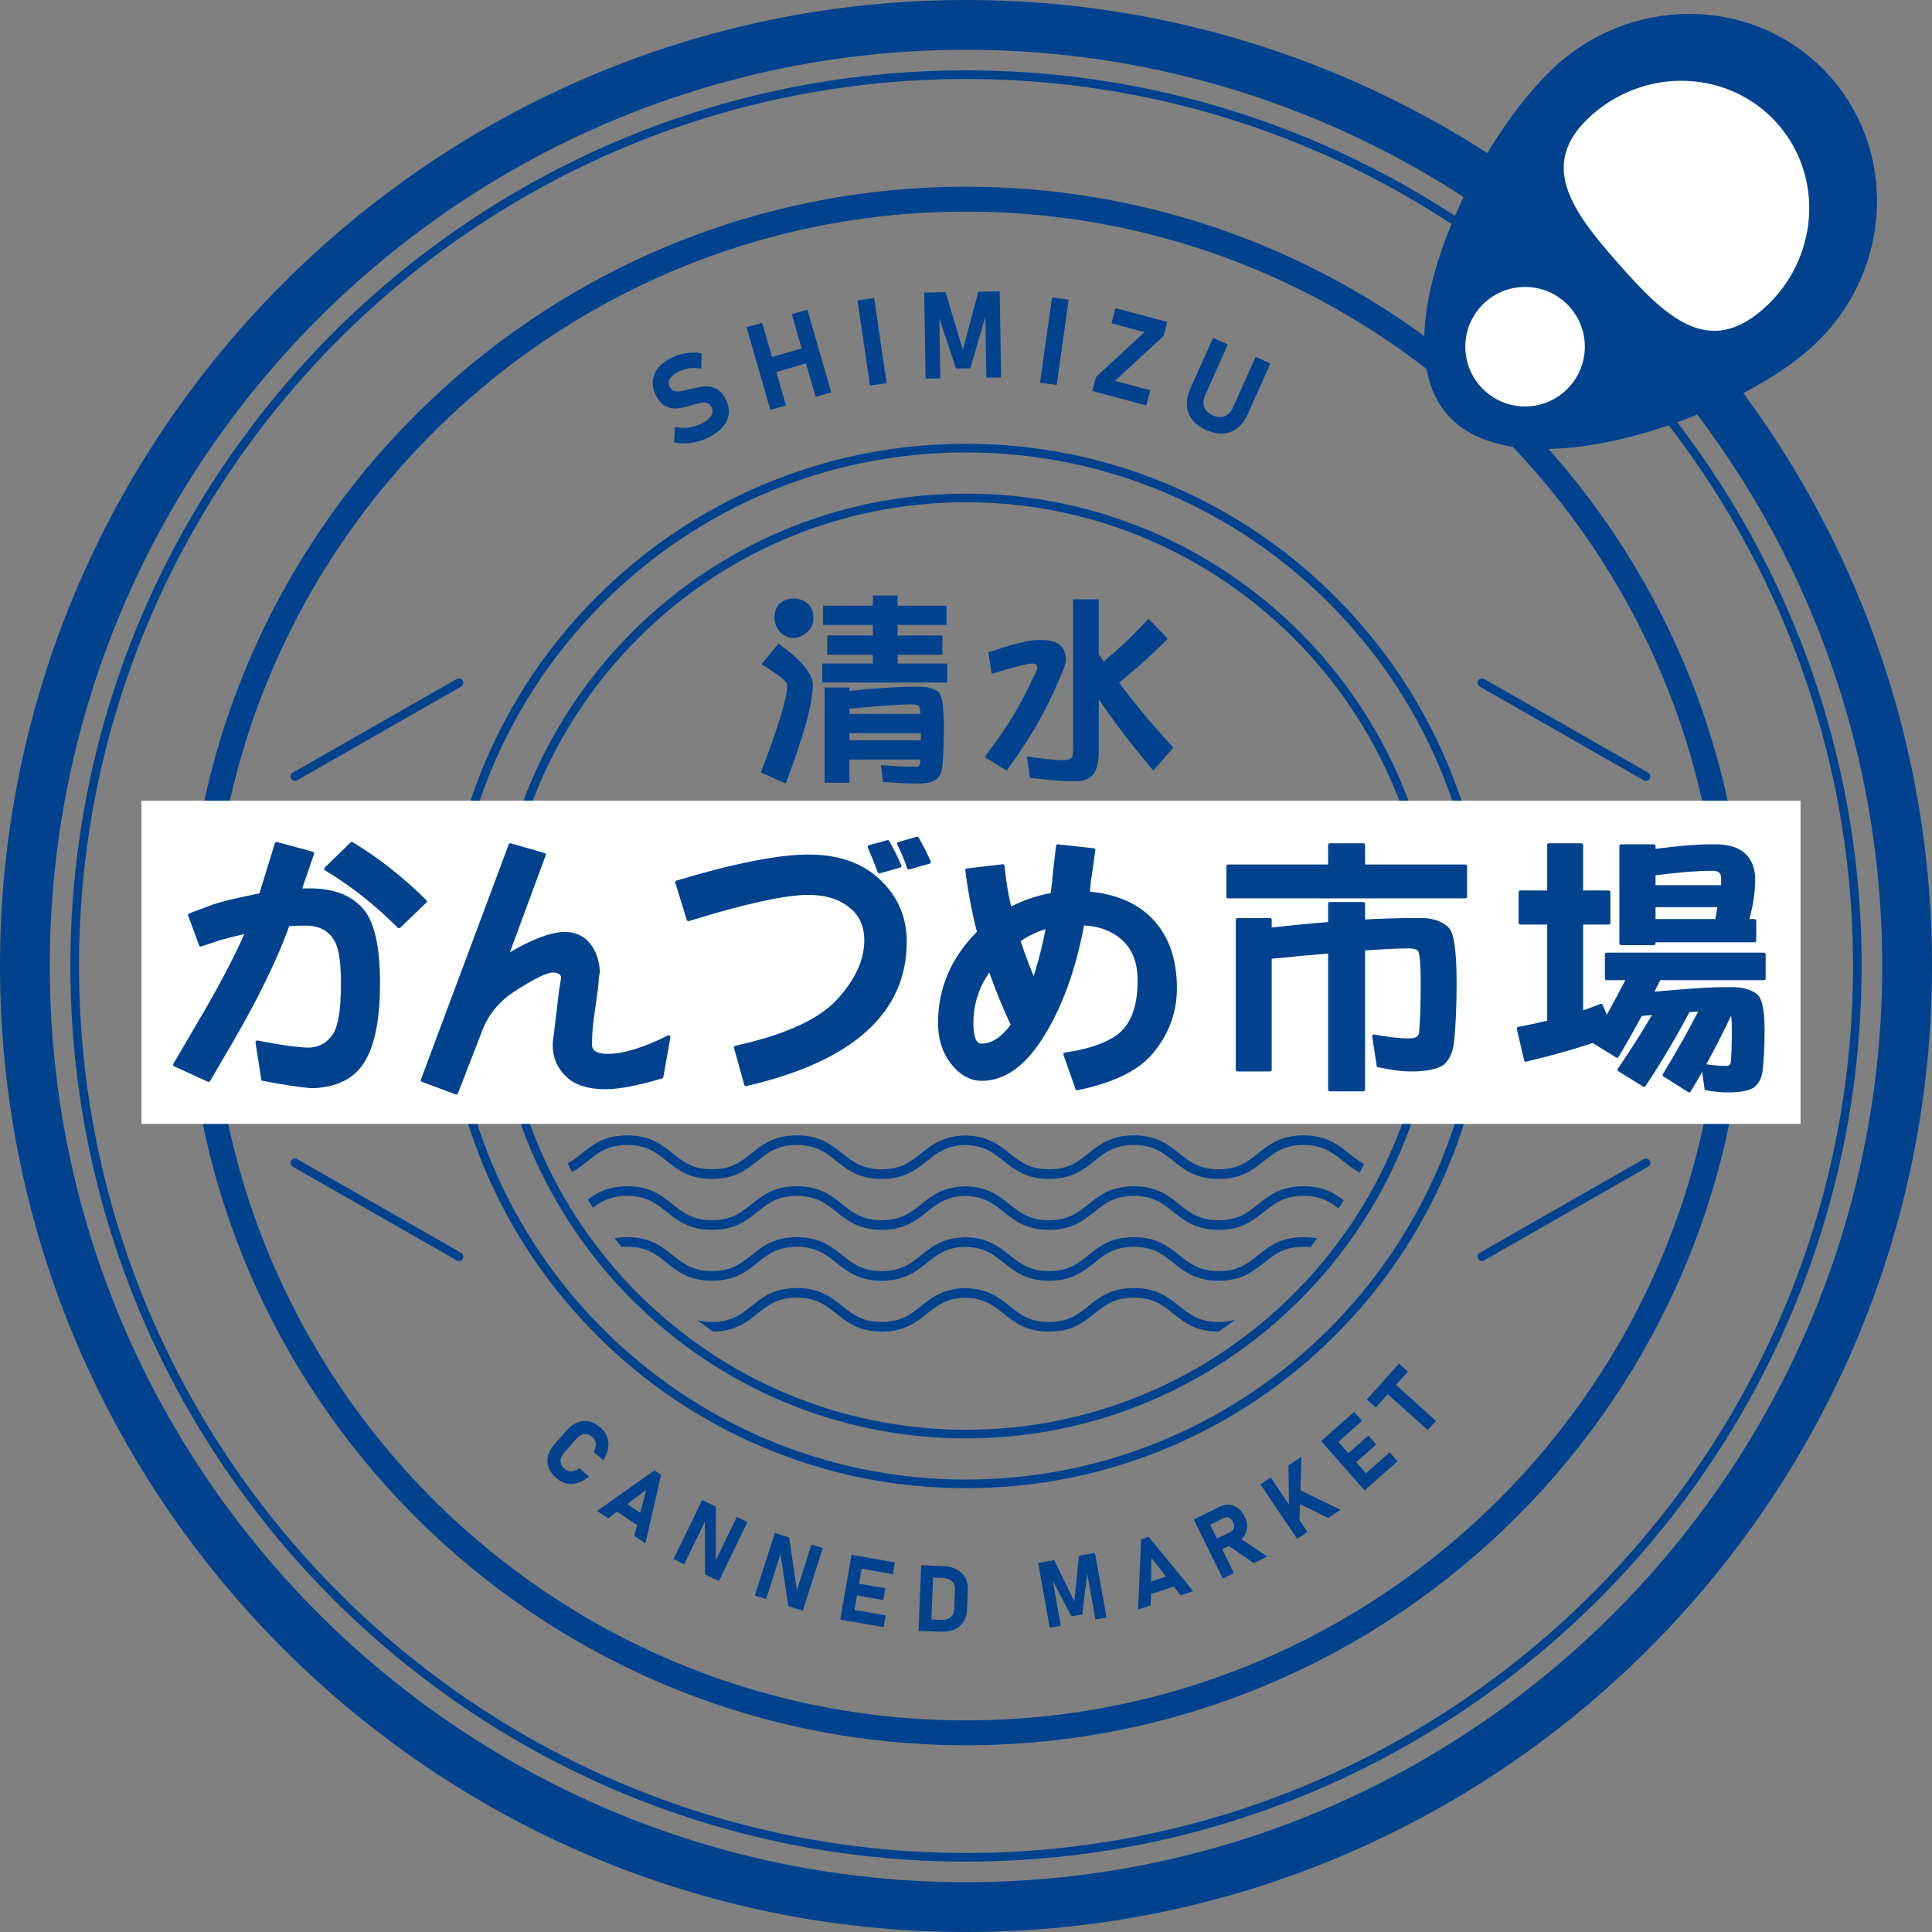 <?xml version="1.0" encoding="UTF-8"?> <svg xmlns="http://www.w3.org/2000/svg" xmlns:xlink="http://www.w3.org/1999/xlink" id="_レイヤー_2" viewBox="0 0 1480.4 1480.39"><rect x="0" y="0" width="1480.4" height="1480.39" fill="#808080" stroke="none"/><defs><style>.cls-1{clip-path:url(#clippath);}.cls-2{fill:none;}.cls-2,.cls-3,.cls-4{stroke-width:0px;}.cls-3{fill:#fff;}.cls-4{fill:#00428e;}</style><clipPath id="clippath"><path class="cls-2" d="m740.2,1080.93c-187.88,0-340.73-152.85-340.73-340.73s152.85-340.74,340.73-340.74,340.73,152.85,340.73,340.74-152.85,340.73-340.73,340.73Z"></path></clipPath></defs><g id="_ロゴデザイン"><path class="cls-4" d="m596.48,493.1c17.57,12.67,26.36,23.24,26.36,31.72,0,13.9-6.95,39.08-20.84,75.56l-19-8.58c13.49-34.84,20.23-57.16,20.23-66.97,0-2.66-6.59-7.92-19.77-15.79l13.03-15.94Zm11.65-34.48c3.88,0,7.41,1.23,10.57,3.68,3.06,2.76,4.6,6.49,4.6,11.19s-1.74,8.23-5.21,11.19c-3.27,2.76-6.59,4.14-9.96,4.14-4.29,0-8.02-1.79-11.19-5.36-2.35-3.27-3.52-6.59-3.52-9.96,0-3.98,1.07-7.41,3.22-10.27,3.17-3.06,7-4.6,11.49-4.6Zm22.53,5.52h38.16v-7.82h19v7.82h37.39v14.71h-37.39v8.12h34.33v14.71h-34.33v6.74h38.01v14.56h-95.79v-14.56h38.77v-6.74h-34.94v-14.71h34.94v-8.12h-38.16v-14.71Zm1.23,62.68h19v2.61c20.54-2.15,37.34-3.22,50.42-3.22h3.83c6.03,0,10.73,1.43,14.1,4.29,2.66,2.35,3.98,11.29,3.98,26.82,0,11.65-.36,21.51-1.07,29.58-.51,4.7-2.04,8.12-4.6,10.27-2.45,1.94-6.49,3.01-12.11,3.22h-3.06c-6.64,0-15.23-.41-25.75-1.23l-1.69-12.87c10.42.82,19.56,1.23,27.43,1.23,1.74,0,2.66-1.43,2.76-4.29.1-.51.15-.92.15-1.23h-54.41v17.78h-19v-72.95Zm19,20.23h54.41c-.21-3.58-.67-5.62-1.38-6.13-.92-.82-2.61-1.23-5.06-1.23-8.69,0-24.67,1.13-47.97,3.37v3.98Zm0,20.23h54.71v-5.52h-54.71v5.52Z"></path><path class="cls-4" d="m796.54,490.5h2.3c11.95,0,17.93,5.16,17.93,15.48,0,2.15-1.79,7.2-5.36,15.17-4.7,10.93-9.86,21.51-15.48,31.72-6.13,10.93-14.31,23.45-24.52,37.55l-17.01-10.27c9.2-12.05,16.35-22.38,21.46-30.96,5.21-8.48,10.52-18.54,15.94-30.19,2.04-3.88,3.06-6.23,3.06-7.05,0-2.35-1.28-3.52-3.83-3.52-3.47,0-13.85,2.61-31.11,7.82l-2.61-16.4c18.39-6.23,30.9-9.35,37.55-9.35h1.69Zm25.75-31.26h19.62v42.15c1.23,1.84,2.5,3.68,3.83,5.52,12.57-10.62,24.01-21.56,34.33-32.8l14.71,15.33c-10.32,10.52-22.73,21.76-37.24,33.72,12.16,16.35,26,32.9,41.53,49.66l-15.33,17.62c-14.82-17.37-28.76-35.56-41.84-54.56v39.85c0,7.15-1.12,12.67-3.37,16.55-2.96,4.19-7.41,6.28-13.33,6.28h-4.6c-7.05,0-17.52-.87-31.42-2.6l-2.3-16.4c11.75,1.94,21.15,2.91,28.2,2.91,3.27,0,5.46-.87,6.59-2.61.41-1.63.61-4.39.61-8.28v-112.34Z"></path><path class="cls-4" d="m420.36,1124.44c-1.08-2.9-1.22-5.88-.44-8.93.78-3.05,2.48-6.07,5.1-9.04l9.13-10.37c2.62-2.98,5.4-5.05,8.33-6.21,2.93-1.16,5.9-1.39,8.92-.7,3.02.69,5.97,2.3,8.84,4.83,2.37,2.09,4.04,4.47,5.02,7.14.97,2.67,1.21,5.52.71,8.54-.49,3.02-1.72,6.12-3.68,9.29l-7.38-6.5c.82-1.49,1.33-2.93,1.53-4.33s.09-2.69-.32-3.88c-.41-1.19-1.13-2.24-2.15-3.14-1.33-1.17-2.71-1.9-4.12-2.18s-2.83-.11-4.25.5-2.77,1.66-4.07,3.13l-9.13,10.37c-1.3,1.47-2.16,2.95-2.58,4.42-.42,1.47-.4,2.9.05,4.27.45,1.37,1.35,2.64,2.68,3.82,1.04.92,2.18,1.51,3.41,1.78,1.24.27,2.53.22,3.88-.16s2.71-1.09,4.08-2.12l7.38,6.5c-2.91,2.33-5.83,3.93-8.77,4.8-2.94.87-5.79,1-8.55.38-2.76-.62-5.33-1.97-7.7-4.06-2.88-2.53-4.85-5.25-5.93-8.15Z"></path><path class="cls-4" d="m501.55,1126.68l5,3.35-12.03,52.53-8.48-5.69,9.13-35.27-29.15,21.85-8.48-5.69,44.01-31.1Zm-26.76,21.95l22,14.74-5.09,7.59-22-14.74,5.09-7.59Z"></path><path class="cls-4" d="m538.05,1149.42l10.44,5.06.02,42.88-1.14.45,17.22-35.51,8.16,3.96-21.95,45.26-10.5-5.09-.22-42.32,1.14-.45-16.97,34.98-8.16-3.96,21.95-45.26Z"></path><path class="cls-4" d="m593.66,1174.6l11.05,3.51,6.17,42.43-1.06.61,11.96-37.61,8.64,2.75-15.24,47.94-11.12-3.53-6.28-41.85,1.06-.61-11.78,37.05-8.64-2.75,15.24-47.94Z"></path><path class="cls-4" d="m652.46,1191.42l9.35,1.62-8.62,49.6-9.35-1.62,8.62-49.6Zm-3.68,41.18l29.85,5.19-1.57,9-29.85-5.19,1.57-9Zm3.5-20.12l26.09,4.54-1.57,9-26.09-4.54,1.57-9Zm3.56-20.47l29.85,5.19-1.57,9-29.85-5.19,1.57-9Z"></path><path class="cls-4" d="m705.9,1199.33l9.48.39-2.09,50.3-9.48-.39,2.09-50.3Zm3.07,41.36l12.07.5c3.11.13,5.55-.52,7.32-1.95,1.77-1.43,2.71-3.51,2.82-6.26l.61-14.81c.11-2.74-.65-4.9-2.3-6.47-1.65-1.57-4.02-2.42-7.14-2.55l-12.07-.5.38-9.13,11.86.49c4.2.17,7.75,1.03,10.65,2.56,2.9,1.53,5.07,3.68,6.51,6.44,1.43,2.76,2.07,6.05,1.91,9.85l-.59,14.25c-.15,3.62-1.03,6.75-2.62,9.39-1.6,2.64-3.92,4.64-6.96,6.02-3.04,1.38-6.71,1.97-11.02,1.79l-11.83-.49.38-9.13Z"></path><path class="cls-4" d="m826.72,1192.1l12.3-2.19,8.84,49.56-8.49,1.51-6.86-38.48.73,2.12-3.99,32.47-8.25,1.47-14.84-28.41-.17-2.92,6.86,38.48-8.49,1.51-8.84-49.56,12.3-2.19,15.4,31.72,3.48-35.08Z"></path><path class="cls-4" d="m874.37,1179.46l5.71-1.91,34.21,41.65-9.69,3.24-22.32-28.79-.53,36.42-9.69,3.24,2.31-53.84Zm1.01,34.6l25.12-8.39,2.9,8.67-25.12,8.39-2.9-8.67Z"></path><path class="cls-4" d="m914.69,1164.35l8.51-4.2,22.28,45.18-8.51,4.2-22.28-45.18Zm12.66,17.15l15.71-7.75c.87-.43,1.53-1.02,1.98-1.79s.65-1.63.62-2.62-.3-2.01-.8-3.08c-.52-1.06-1.16-1.9-1.92-2.53-.76-.63-1.58-1-2.46-1.11-.88-.11-1.76.06-2.65.5l-15.71,7.75-4.04-8.2,16.4-8.09c2.48-1.22,4.94-1.74,7.38-1.55,2.44.19,4.67,1.05,6.71,2.58,2.04,1.53,3.72,3.64,5.05,6.33,1.33,2.69,1.98,5.31,1.95,7.86-.03,2.55-.72,4.85-2.06,6.9-1.34,2.05-3.25,3.69-5.71,4.9l-16.4,8.08-4.04-8.2Zm12.85,2.11l8.39-5.92,22.52,14.99-10.31,5.08-20.61-14.16Z"></path><path class="cls-4" d="m965.83,1137.44l7.87-5.3,28.12,41.75-7.87,5.3-28.12-41.75Zm21.87,22.25l-.39-36.72,9.91-6.67-1.63,52.94-7.89-9.55Zm3.7-9.5l3.9-8.84,31.79,15.53-9.33,6.29-26.35-12.98Z"></path><path class="cls-4" d="m1012.32,1104.22l7.12-6.27,33.27,37.78-7.12,6.27-33.27-37.78Zm2.57-2.27l22.73-20.02,6.04,6.86-22.73,20.02-6.04-6.86Zm13.73,15.59l19.88-17.51,6.04,6.86-19.88,17.5-6.04-6.86Zm13.5,15.33l22.73-20.02,6.04,6.86-22.73,20.02-6.04-6.86Z"></path><path class="cls-4" d="m1047.36,1072.34l24.67-27.45,6.8,6.11-24.67,27.45-6.8-6.11Zm12.23-7.44l6.34-7.05,34.38,30.9-6.34,7.05-34.38-30.9Z"></path><path class="cls-4" d="m533.64,338.58c-2.98.74-5.93,1.13-8.85,1.18-2.91.05-5.69-.25-8.31-.9l.73-11.73c3.19.77,6.53.95,10.02.52,3.49-.42,6.81-1.4,9.97-2.92,3.65-1.76,6.18-3.75,7.6-5.96,1.42-2.21,1.58-4.45.49-6.71l-.02-.04c-.76-1.58-1.82-2.61-3.16-3.11-1.34-.49-2.84-.61-4.5-.35-1.65.26-3.69.76-6.12,1.5-.09.01-.18.03-.24.07-.07.03-.15.06-.24.07l-.96.31c-4.28,1.29-7.95,2.1-11.02,2.42-3.07.32-6.08-.25-9.04-1.73-2.96-1.47-5.49-4.38-7.58-8.7l-.02-.04c-1.85-3.84-2.58-7.53-2.18-11.08.4-3.55,1.89-6.83,4.47-9.83s6.18-5.63,10.81-7.86c2.12-1.02,4.41-1.83,6.87-2.41,2.46-.58,4.97-.92,7.54-1.02,2.57-.1,5.12.04,7.66.43l-.16,11.76c-3.05-.47-6.03-.55-8.94-.22-2.91.33-5.51,1.05-7.8,2.15-3.43,1.66-5.81,3.5-7.14,5.54-1.33,2.04-1.51,4.08-.52,6.12l.02.04c.83,1.71,1.97,2.83,3.43,3.35,1.46.52,3.02.66,4.69.43,1.67-.23,3.93-.72,6.79-1.47.12-.02.24-.06.36-.1.12-.04.23-.07.36-.1.18-.05.35-.09.52-.12.17-.03.34-.07.52-.12,4.11-1.08,7.68-1.7,10.7-1.87,3.02-.17,5.94.5,8.75,2.02,2.81,1.51,5.19,4.28,7.14,8.31l.04.08c1.83,3.78,2.51,7.45,2.04,11-.47,3.55-2.06,6.85-4.76,9.9-2.71,3.05-6.44,5.73-11.2,8.03-2.83,1.37-5.74,2.42-8.72,3.15Z"></path><path class="cls-4" d="m572.03,250.77l11.94-3.44,18.28,63.34-11.94,3.44-18.28-63.34Zm13.09,24.59l36.9-10.65,3.32,11.5-36.9,10.65-3.32-11.5Zm21.59-34.59l11.94-3.44,18.28,63.34-11.94,3.44-18.28-63.34Z"></path><path class="cls-4" d="m679.39,293.57l-12.74,1.88-9.6-65.23,12.74-1.88,9.6,65.23Z"></path><path class="cls-4" d="m749.65,223.53l16.37-.27,1.07,65.92-11.29.18-.83-51.19.5,2.89-11.94,41.14-10.97.18-13.25-39.83.39-3.82.83,51.19-11.29.18-1.07-65.92,16.37-.27,13.28,44.23,11.84-44.63Z"></path><path class="cls-4" d="m809.69,294.97l-12.75-1.79,9.16-65.29,12.75,1.79-9.16,65.29Z"></path><path class="cls-4" d="m891.55,257.48l-37.23,34.37,27.08,7.22-3.09,11.57-41.36-11.03,2.88-10.78,37.23-34.37-25.41-6.78,3.08-11.57,39.69,10.59-2.88,10.78Z"></path><path class="cls-4" d="m913.55,321.56c-2.5-3.22-3.86-6.89-4.07-11.01-.21-4.12.73-8.54,2.84-13.26l17.16-38.42,11.34,5.07-17.29,38.71c-1.54,3.45-1.81,6.54-.81,9.27,1,2.73,3.18,4.85,6.55,6.35,3.39,1.52,6.45,1.74,9.16.67,2.71-1.07,4.84-3.33,6.38-6.78l17.29-38.71,11.34,5.07-17.16,38.42c-2.11,4.72-4.77,8.37-8,10.95-3.22,2.58-6.88,4.01-10.96,4.29-4.08.28-8.44-.62-13.08-2.69-4.64-2.07-8.21-4.72-10.71-7.94Z"></path><path class="cls-4" d="m740.2,1480.39C332.05,1480.39,0,1148.34,0,740.2S332.05,0,740.2,0s740.2,332.05,740.2,740.2-332.05,740.2-740.2,740.2Zm0-1442.24C353.09,38.15,38.15,353.09,38.15,740.2s314.94,702.04,702.05,702.04,702.05-314.94,702.05-702.04S1127.31,38.15,740.2,38.15Z"></path><path class="cls-4" d="m740.2,1426.47c-378.41,0-686.27-307.86-686.27-686.27S361.79,53.92,740.2,53.92s686.27,307.86,686.27,686.27-307.86,686.27-686.27,686.27Zm0-1365.94C365.43,60.53,60.53,365.43,60.53,740.2s304.9,679.67,679.67,679.67,679.67-304.9,679.67-679.67S1114.97,60.53,740.2,60.53Z"></path><path class="cls-4" d="m740.2,1337.32c-329.26,0-597.12-267.87-597.12-597.12S410.94,143.07,740.2,143.07s597.12,267.87,597.12,597.13-267.87,597.12-597.12,597.12Zm0-1175.17c-318.74,0-578.05,259.31-578.05,578.05s259.31,578.04,578.05,578.04,578.05-259.31,578.05-578.04S1058.94,162.15,740.2,162.15Z"></path><path class="cls-4" d="m740.2,1140.32c-54.01,0-106.42-10.58-155.75-31.45-47.65-20.15-90.44-49-127.18-85.75s-65.6-79.54-85.75-127.18c-20.87-49.33-31.44-101.73-31.44-155.75s10.58-106.42,31.44-155.75c20.15-47.65,49-90.44,85.75-127.18s79.54-65.6,127.18-85.75c49.33-20.87,101.73-31.44,155.75-31.44s106.42,10.58,155.75,31.44c47.65,20.15,90.44,49,127.18,85.75s65.6,79.54,85.75,127.18c20.87,49.33,31.45,101.73,31.45,155.75s-10.58,106.42-31.45,155.75c-20.15,47.65-49,90.44-85.75,127.18s-79.54,65.6-127.18,85.75c-49.33,20.87-101.73,31.45-155.75,31.45Zm0-793.64c-216.99,0-393.52,176.53-393.52,393.52s176.53,393.52,393.52,393.52,393.52-176.53,393.52-393.52-176.53-393.52-393.52-393.52Z"></path><path class="cls-4" d="m740.2,1102.17c-199.59,0-361.97-162.38-361.97-361.97s162.38-361.97,361.97-361.97,361.97,162.38,361.97,361.97-162.38,361.97-361.97,361.97Zm0-717.33c-195.95,0-355.36,159.42-355.36,355.37s159.41,355.36,355.36,355.36,355.36-159.41,355.36-355.36-159.41-355.37-355.36-355.37Z"></path><path class="cls-4" d="m1193.8,48.99c62.02-54.79,155.48-50.32,208.75,9.98,53.27,60.3,46.17,153.6-15.85,208.39-62.02,54.79-224.11,110.95-277.38,50.65-53.27-60.3,22.46-214.22,84.48-269.01Z"></path><circle class="cls-3" cx="1168.59" cy="265.65" r="45.79"></circle><path class="cls-3" d="m1219.87,88c42.23-37.3,105.86-34.26,142.13,6.79,36.27,41.06,31.44,104.58-10.79,141.88-42.23,37.3-74.6,6.65-110.87-34.41-36.27-41.06-62.7-76.96-20.47-114.27Z"></path><rect class="cls-3" x="108.37" y="613.54" width="1271.29" height="247.63"></rect><path class="cls-4" d="m270.23,645.34c-.2-.12-.43-.18-.67-.18-.34,0-.66.13-.9.37l-19.89,19.29c-.29.27-.43.68-.39,1.08.05.4.28.76.62.96,19.52,11.69,38.3,26.5,55.82,44.02.25.25.57.38.92.38s.66-.13.9-.36l20.1-19.29c.25-.24.4-.58.4-.93s-.14-.69-.39-.93c-18.07-17.8-37.09-32.74-56.51-44.4Z"></path><path class="cls-4" d="m237.61,680.73h-6.02l9.06-26.42c.12-.34.09-.71-.08-1.03-.17-.31-.46-.55-.81-.64l-27.53-7.44c-.06-.02-.28-.04-.34-.04-.57,0-1.07.37-1.24.91l-11.67,37.85c-.05.21-.11.42-.16.61-16.46,3.28-28.23,6.09-35.01,8.34l-18.89,7.03c-.66.25-1.01.99-.76,1.66l8.44,22.91c.19.51.68.85,1.22.85.07,0,.35-.04.42-.07l14.19-4.8c7.83-2.12,14.13-3.7,18.77-4.7-8.38,19.01-20.86,42.52-37.11,69.92l-17.28,29.54c-.18.31-.23.69-.12,1.05.11.35.37.63.7.78l25.92,11.86c.17.08.35.12.54.12.46,0,.89-.25,1.12-.64l17.49-29.94c19.43-33.44,33.97-63.33,43.22-88.84,4.38-.23,8.6-.35,12.54-.35,11.43,0,19.28,4.81,23.33,14.29,2.46,5.71,3.71,15.88,3.71,30.23,0,21.91-2.66,35.69-7.95,40.98-4.3,5.29-10.14,7.97-17.34,7.97h-.51c-8.2-.27-21.04-2.09-38.17-5.41-.04,0-.21-.02-.26-.02-.34,0-.66.13-.9.36-.3.29-.44.71-.38,1.13l4.42,28.34c.08.54.5.97,1.04,1.07,15.39,2.95,27.95,4.84,37.42,5.65h.03c16.94-.41,29.64-5.78,37.76-15.97,9.79-12.37,14.75-33.94,14.75-64.11s-4.65-48.64-13.81-58.35c-8.93-9.75-22.3-14.69-39.74-14.69Z"></path><path class="cls-4" d="m512.43,793.27c-.2,0-.4.04-.58.13-18.75,9.38-34.24,14.13-46.04,14.13-8.19,0-12.17-2.27-12.17-6.94,0-5.16.27-10.46.79-15.7l3.82-27.94c.27-2.04.48-4.42.6-7.02.4-2.8.67-4.61.81-5.69-.55-8.53-3.01-15.61-7.31-21.02-4.79-6.06-11.36-9.13-19.51-9.13s-19.36,3.5-32.75,10.4c-2.48,1.29-5.56,3.01-9.39,5.23l27.48-74.38c.12-.34.1-.71-.06-1.03-.16-.32-.46-.56-.8-.66l-25.92-7.43c-.06-.02-.3-.05-.37-.05-.54,0-1.03.34-1.21.84l-67.32,180.27c-.12.33-.11.68.04.99.14.31.4.55.73.67l25.93,9.65c.14.05.29.08.45.08.54,0,1.01-.32,1.21-.83l19.09-49.22c4.7-11.75,12.85-21.49,24.21-28.94,14.99-9.6,24.76-14.47,29.04-14.47s6.43,1.29,6.75,3.77c-.39,3.14-.86,6.03-1.41,8.65l-3.81,32.11c-.82,5.48-1.22,9.03-1.22,10.84,0,9.84,3.59,18.14,10.65,24.65,6.38,6.1,16.14,9.26,29.02,9.4h.73c10.36,0,24.98-2.79,43.46-8.29.47-.14.82-.53.91-1.01l5.43-30.55c.08-.48-.11-.97-.5-1.27-.22-.17-.49-.25-.77-.25Z"></path><path class="cls-4" d="m672.61,668.41c.19.5.68.84,1.21.84.06,0,.29-.03.35-.05l15.67-4.42c.37-.1.67-.36.82-.69.16-.34.17-.73.02-1.07-2.81-6.43-5.94-12.69-9.3-18.61-.23-.41-.66-.66-1.13-.66-.06,0-.28.03-.34.04l-14.07,3.82c-.36.1-.66.35-.82.68-.16.33-.18.72-.03,1.07,3.32,7.97,5.89,14.38,7.62,19.04Z"></path><path class="cls-4" d="m674.11,673.85c-13.19-12.64-31.54-19.05-54.56-19.05s-57,6.71-101.25,19.95c-.33.1-.61.33-.78.63-.16.31-.2.66-.09.99l8.84,28.54c.17.54.67.91,1.24.91.06,0,.32-.04.38-.06,42.96-13.3,73.79-20.04,91.66-20.04,13.41,0,24.22,3.48,32.13,10.36,7.15,5.87,10.71,14.26,10.58,24.91-.13,14.87-7.18,30-20.96,44.96-13.82,15.14-40.03,27.04-77.9,35.38-.35.08-.65.29-.83.6-.18.3-.23.67-.14,1.01l7.84,28.34c.15.56.67.95,1.25.95.05,0,.24-.02.29-.03,81.88-18.82,123.26-56.23,122.99-111.2-.14-18.64-7.1-34.5-20.7-47.15Z"></path><path class="cls-4" d="m703.88,641.78c-.23-.4-.66-.64-1.12-.64-.06,0-.3.03-.36.05l-14.07,4.02c-.37.11-.67.37-.82.72-.16.35-.15.75.02,1.1,3.44,7.02,5.99,13.17,7.56,18.29.17.55.67.92,1.24.92.06,0,.29-.03.35-.05l15.68-4.42c.36-.1.66-.36.82-.7.16-.34.16-.73,0-1.08-3.09-6.84-6.22-12.97-9.31-18.21Z"></path><path class="cls-4" d="m835.18,683.26c.38-5.55.82-9.47,1.31-11.71l2.81-20.09c.05-.34-.04-.7-.26-.98-.21-.27-.53-.46-.88-.5q-27.62-3.02-27.68-3.02c-.66,0-1.21.49-1.29,1.14l-2.01,17.12c-.74,8.37-1.43,14.79-2.06,19.1-10.58,1.95-20.78,5.4-30.34,10.25-2.44-10.34-4.13-20.82-5.01-31.15-.02-.34-.19-.67-.47-.9-.23-.19-.52-.29-.82-.29q-.05,0-27.68,3.22c-.35.04-.65.21-.87.49-.21.27-.31.62-.26.96,2.1,16.58,5.09,32.41,8.89,47.07-19.77,19.88-29.8,43.33-29.8,69.73,0,11.89,3.06,22.09,9.1,30.32,6.92,9.27,15.04,14.05,24.14,14.18h.32c17.29,0,33.04-11.09,46.81-32.95,14.47-22.7,25.07-51.68,31.52-86.16,13,.83,23.28,5.07,30.58,12.62,6.82,6.82,10.34,16.53,10.47,28.84.13,17.65-3.87,30.8-11.88,39.06-8.34,8.21-23.1,13.9-43.89,16.93-.39.05-.72.28-.92.61-.2.33-.25.74-.12,1.1l9.25,26.33c.18.52.67.86,1.22.86.04,0,.22-.02.26-.03,26.82-5.53,45.93-14.66,56.78-27.14,12.88-14.78,19.41-31.97,19.41-51.1,0-21.81-6-39.34-17.83-52.13-11.59-12.52-28.01-19.86-48.81-21.8Zm-77.14,61.85c5.03,14.23,10.54,27.7,16.38,40.07-7.08,9.64-14.62,14.52-22.41,14.52-4.08,0-6.14-5.38-6.14-15.99,0-13.84,4.1-26.83,12.18-38.61Zm43.15-33.13c-2.39,12.43-5.46,24.5-9.14,35.91-3.62-8.6-6.97-17.6-9.97-26.77,5.89-4.04,12.31-7.11,19.11-9.15Z"></path><path class="cls-4" d="m1122.87,662.44h-76.88v-14.98c0-.71-.58-1.3-1.3-1.3h-25.72c-.71,0-1.3.58-1.3,1.3v14.98h-76.68c-.71,0-1.3.58-1.3,1.3v23.31c0,.71.58,1.3,1.3,1.3h181.88c.71,0,1.3-.58,1.3-1.3v-23.31c0-.71-.58-1.3-1.3-1.3Z"></path><path class="cls-4" d="m1088.91,703.44h-5.43c-11.12,0-23.73.38-37.49,1.13v-12.09c0-.71-.58-1.3-1.3-1.3h-25.72c-.71,0-1.3.58-1.3,1.3v14.07c-13.27,1.03-27.81,2.43-43.23,4.17v-5.98c0-.71-.58-1.3-1.3-1.3h-24.92c-.71,0-1.3.58-1.3,1.3v114.95c0,.71.58,1.3,1.3,1.3h24.92c.71,0,1.3-.58,1.3-1.3v-85.05c16.02-1.62,30.56-2.96,43.23-3.98v104.3c0,.71.58,1.3,1.3,1.3h25.72c.71,0,1.3-.58,1.3-1.3v-106.71c14.25-1.01,25.51-1.52,33.47-1.52,3.35,0,5.76.58,6.96,1.67.52.48,2.2,3.67,2.2,24.77,0,15.82-.4,28.49-1.2,37.65-.33,3.32-2.6,4.86-7.15,4.86-7.78,0-16.96-1.01-27.27-2.99-.05-.01-.22-.03-.26-.03-.34,0-.66.13-.9.36-.3.29-.45.71-.38,1.13l3.42,22.51c.08.52.48.96,1,1.07,9.83,2.15,18.03,3.24,24.39,3.24h4.68c9.71-.41,16.79-2.05,21.08-4.93,4.39-3.68,7.11-9.37,8.09-16.93,1.34-12.6,2.01-28.06,2.01-45.96,0-25.21-2.05-38.8-6.44-42.74-4.92-4.64-11.91-6.98-20.78-6.98Z"></path><path class="cls-4" d="m1351.65,729.97h-120.58c-.71,0-1.3.58-1.3,1.3v18.49c0,.71.58,1.3,1.3,1.3h14.35c-4.41,8.54-9.18,17.44-14.19,26.49l-3.19-7.59c-.2-.48-.67-.79-1.19-.79-.16,0-.32.03-.49.09-4.37,1.77-8.83,3.4-13.29,4.85v-65.66h19.61c.71,0,1.3-.58,1.3-1.3v-23.51c0-.71-.58-1.3-1.3-1.3h-19.61v-34.88c0-.71-.58-1.3-1.3-1.3h-24.92c-.71,0-1.3.58-1.3,1.3v34.88h-20.61c-.71,0-1.3.58-1.3,1.3v23.51c0,.71.58,1.3,1.3,1.3h20.61v73.65c-7.25,1.76-14.73,3.37-22.25,4.77-.35.06-.66.27-.86.57-.19.3-.25.66-.18,1l5.63,24.12c.08.33.28.62.58.8.2.13.44.19.68.19.05,0,.25-.02.3-.04,19.23-4.61,36.38-9.42,50.98-14.3l17.98,11.14c.21.13.44.19.68.19.05,0,.26-.02.31-.04.34-.08.63-.3.8-.6,6.14-10.32,12.13-20.88,17.79-31.4,2.72-.28,5.34-.52,7.86-.73-7.67,13.04-16.49,26.89-26.23,41.19-.2.29-.27.65-.2.99.07.34.28.65.59.84l19.09,11.86c.2.13.44.19.68.19.44,0,.84-.21,1.08-.58,12.28-18.48,23.61-37.57,33.7-56.76,2.34-.17,4.56-.32,6.66-.43-7.9,15.39-17,31.52-27.07,47.96-.36.6-.17,1.4.42,1.77l19.09,12.06c.21.13.45.2.69.2.05,0,.25-.02.3-.03.34-.08.63-.29.81-.59,3.05-5.01,6-10.09,8.81-15.14l1.86,13.03c.08.56.5,1,1.06,1.1,6.2,1.08,11.35,1.63,15.3,1.63h4.06c7.93-.28,13.48-1.4,17-3.47,3.76-2.74,6.09-6.89,6.95-12.34,1.07-8.72,1.62-19.45,1.62-31.91,0-17.87-2.41-25.21-6.48-28.07-4.5-3.23-10.77-4.86-18.64-4.86h-5.02c-14.09,0-32.87,1.56-54.18,3.43.95-1.98,3.32-6.88,4.4-8.79h79.43c.71,0,1.3-.58,1.3-1.3v-18.49c0-.71-.58-1.3-1.3-1.3Zm-29.14,86.82c-4.28,0-9.34-.44-15.05-1.3,6.71-12.19,13.09-24.68,18.99-37.16.32,2.05.59,5.44.59,11.02,0,10.2-.27,18.41-.8,24.39-.21,2.14-1.32,3.05-3.73,3.05Z"></path><path class="cls-4" d="m1242.13,724.27h25.12c.71,0,1.3-.58,1.3-1.3v-.92h75.88c.71,0,1.3-.58,1.3-1.3v-15.23c0-.71-.58-1.3-1.3-1.3h-3.93c2.94-11.07,4.43-21.25,4.43-30.26,0-8.23-2.42-14.76-7.19-19.38-4.79-5.07-12.88-7.64-24.05-7.64h-3.22c-9.28,0-23.37,1.16-41.91,3.45v-2.15c0-.71-.58-1.3-1.3-1.3h-25.12c-.71,0-1.3.58-1.3,1.3v74.71c0,.71.58,1.3,1.3,1.3Zm26.42-46v-7.57c17.7-2.3,32.34-3.46,43.52-3.46,4.6,0,6.74,1.7,6.74,5.34v5.7h-50.26Zm0,25.97v-9.08h47.38c-.44,2.2-.99,6.59-1.64,9.08h-45.74Z"></path><g class="cls-1"><path class="cls-4" d="m1063.79,1012.98c-14.96,0-22.36-5.92-30.2-12.19-8.49-6.79-17.26-13.81-34.8-13.81s-26.31,7.02-34.8,13.81c-7.83,6.27-15.24,12.19-30.19,12.19s-22.36-5.92-30.19-12.19c-8.48-6.79-17.26-13.81-34.8-13.81s-26.31,7.02-34.8,13.81c-7.83,6.27-15.24,12.19-30.19,12.19s-22.36-5.92-30.19-12.19c-8.18-6.55-16.71-13.24-33.03-13.72v-.09c-.31,0-.58.04-.88.04-.31,0-.57-.04-.88-.04v.09c-16.32.47-24.85,7.17-33.03,13.71-7.84,6.27-15.24,12.19-30.2,12.19s-22.36-5.92-30.2-12.19c-8.49-6.79-17.26-13.81-34.8-13.81s-26.31,7.02-34.8,13.81c-7.83,6.27-15.24,12.19-30.19,12.19s-22.36-5.92-30.19-12.19c-8.48-6.79-17.26-13.81-34.8-13.81s-26.31,7.02-34.8,13.81c-7.83,6.27-15.24,12.19-30.19,12.19s-22.36-5.92-30.19-12.19c-8.48-6.79-17.26-13.81-34.8-13.81v7.37c14.95,0,22.35,5.92,30.19,12.19,8.48,6.79,17.26,13.81,34.8,13.81s26.31-7.02,34.8-13.81c7.83-6.27,15.24-12.19,30.19-12.19s22.36,5.92,30.19,12.19c8.48,6.79,17.26,13.81,34.8,13.81s26.31-7.02,34.8-13.81c7.83-6.27,15.24-12.19,30.19-12.19s22.36,5.92,30.2,12.19c8.49,6.79,17.26,13.81,34.8,13.81s26.32-7.02,34.8-13.81c7.67-6.14,14.98-11.91,29.31-12.15,14.33.24,21.64,6.01,29.31,12.15,8.48,6.79,17.26,13.81,34.8,13.81s26.31-7.02,34.8-13.81c7.83-6.27,15.24-12.19,30.19-12.19s22.36,5.92,30.19,12.19c8.48,6.79,17.26,13.81,34.8,13.81s26.31-7.02,34.8-13.81c7.83-6.27,15.24-12.19,30.19-12.19s22.36,5.92,30.2,12.19c8.49,6.79,17.26,13.81,34.8,13.81s26.32-7.02,34.8-13.81c7.84-6.27,15.24-12.19,30.2-12.19v-7.37c-17.54,0-26.31,7.02-34.8,13.8-7.84,6.27-15.24,12.19-30.2,12.19Z"></path><path class="cls-4" d="m1063.79,934.99c-14.96,0-22.36-5.92-30.2-12.19-8.49-6.79-17.26-13.81-34.8-13.81s-26.31,7.02-34.8,13.81c-7.83,6.27-15.24,12.19-30.19,12.19s-22.36-5.92-30.19-12.19c-8.48-6.79-17.26-13.81-34.8-13.81s-26.31,7.02-34.8,13.81c-7.83,6.27-15.24,12.19-30.19,12.19s-22.36-5.92-30.19-12.19c-8.18-6.55-16.71-13.24-33.03-13.72v-.09c-.31,0-.58.04-.88.04-.31,0-.57-.04-.88-.04v.09c-16.32.47-24.85,7.17-33.03,13.71-7.84,6.27-15.24,12.19-30.2,12.19s-22.36-5.92-30.2-12.19c-8.49-6.79-17.26-13.81-34.8-13.81s-26.31,7.02-34.8,13.81c-7.83,6.27-15.24,12.19-30.19,12.19s-22.36-5.92-30.19-12.19c-8.48-6.79-17.26-13.81-34.8-13.81s-26.31,7.02-34.8,13.81c-7.83,6.27-15.24,12.19-30.19,12.19s-22.36-5.92-30.19-12.19c-8.48-6.79-17.26-13.81-34.8-13.81v7.37c14.95,0,22.35,5.92,30.19,12.19,8.48,6.79,17.26,13.81,34.8,13.81s26.31-7.02,34.8-13.81c7.83-6.27,15.24-12.19,30.19-12.19s22.36,5.92,30.19,12.19c8.48,6.79,17.26,13.81,34.8,13.81s26.31-7.02,34.8-13.81c7.83-6.27,15.24-12.19,30.19-12.19s22.36,5.92,30.2,12.19c8.49,6.79,17.26,13.81,34.8,13.81s26.32-7.02,34.8-13.81c7.67-6.14,14.98-11.91,29.31-12.15,14.33.24,21.64,6.01,29.31,12.15,8.48,6.79,17.26,13.81,34.8,13.81s26.31-7.02,34.8-13.81c7.83-6.27,15.24-12.19,30.19-12.19s22.36,5.92,30.19,12.19c8.48,6.79,17.26,13.81,34.8,13.81s26.31-7.02,34.8-13.81c7.83-6.27,15.24-12.19,30.19-12.19s22.36,5.92,30.2,12.19c8.49,6.79,17.26,13.81,34.8,13.81s26.32-7.02,34.8-13.81c7.84-6.27,15.24-12.19,30.2-12.19v-7.37c-17.54,0-26.31,7.02-34.8,13.8-7.84,6.27-15.24,12.19-30.2,12.19Z"></path><path class="cls-4" d="m1063.79,973.99c-14.96,0-22.36-5.92-30.2-12.19-8.49-6.79-17.26-13.81-34.8-13.81s-26.31,7.02-34.8,13.81c-7.83,6.27-15.24,12.19-30.19,12.19s-22.36-5.92-30.19-12.19c-8.48-6.79-17.26-13.81-34.8-13.81s-26.31,7.02-34.8,13.81c-7.83,6.27-15.24,12.19-30.19,12.19s-22.36-5.92-30.19-12.19c-8.18-6.55-16.71-13.24-33.03-13.72v-.09c-.31,0-.58.04-.88.04-.31,0-.57-.04-.88-.04v.09c-16.32.47-24.85,7.17-33.03,13.71-7.84,6.27-15.24,12.19-30.2,12.19s-22.36-5.92-30.2-12.19c-8.49-6.79-17.26-13.81-34.8-13.81s-26.31,7.02-34.8,13.81c-7.83,6.27-15.24,12.19-30.19,12.19s-22.36-5.92-30.19-12.19c-8.48-6.79-17.26-13.81-34.8-13.81s-26.31,7.02-34.8,13.81c-7.83,6.27-15.24,12.19-30.19,12.19s-22.36-5.92-30.19-12.19c-8.48-6.79-17.26-13.81-34.8-13.81v7.37c14.95,0,22.35,5.92,30.19,12.19,8.48,6.79,17.26,13.81,34.8,13.81s26.31-7.02,34.8-13.81c7.83-6.27,15.24-12.19,30.19-12.19s22.36,5.92,30.19,12.19c8.48,6.79,17.26,13.81,34.8,13.81s26.31-7.02,34.8-13.81c7.83-6.27,15.24-12.19,30.19-12.19s22.36,5.92,30.2,12.19c8.49,6.79,17.26,13.81,34.8,13.81s26.32-7.02,34.8-13.81c7.67-6.14,14.98-11.91,29.31-12.15,14.33.24,21.64,6.01,29.31,12.15,8.48,6.79,17.26,13.81,34.8,13.81s26.31-7.02,34.8-13.81c7.83-6.27,15.24-12.19,30.19-12.19s22.36,5.92,30.19,12.19c8.48,6.79,17.26,13.81,34.8,13.81s26.31-7.02,34.8-13.81c7.83-6.27,15.24-12.19,30.19-12.19s22.36,5.92,30.2,12.19c8.49,6.79,17.26,13.81,34.8,13.81s26.32-7.02,34.8-13.81c7.84-6.27,15.24-12.19,30.2-12.19v-7.37c-17.54,0-26.31,7.02-34.8,13.8-7.84,6.27-15.24,12.19-30.2,12.19Z"></path><path class="cls-4" d="m1093.99,883.8c-7.84,6.27-15.24,12.19-30.2,12.19s-22.36-5.92-30.2-12.19c-8.49-6.79-17.26-13.81-34.8-13.81s-26.31,7.02-34.8,13.81c-7.83,6.27-15.24,12.19-30.19,12.19s-22.36-5.92-30.19-12.19c-8.48-6.79-17.26-13.81-34.8-13.81s-26.31,7.02-34.8,13.81c-7.83,6.27-15.24,12.19-30.19,12.19s-22.36-5.92-30.19-12.19c-8.18-6.55-16.71-13.24-33.03-13.72v-.09c-.31,0-.58.04-.88.04-.31,0-.57-.04-.88-.04v.09c-16.32.47-24.85,7.17-33.03,13.71-7.84,6.27-15.24,12.19-30.2,12.19s-22.36-5.92-30.2-12.19c-8.49-6.79-17.26-13.81-34.8-13.81s-26.31,7.02-34.8,13.81c-7.83,6.27-15.24,12.19-30.19,12.19s-22.36-5.92-30.19-12.19c-8.48-6.79-17.26-13.81-34.8-13.81s-26.31,7.02-34.8,13.81c-7.83,6.27-15.24,12.19-30.19,12.19s-22.36-5.92-30.19-12.19c-8.48-6.79-17.26-13.81-34.8-13.81v7.37c14.95,0,22.35,5.92,30.19,12.19,8.48,6.79,17.26,13.81,34.8,13.81s26.31-7.02,34.8-13.81c7.83-6.27,15.24-12.19,30.19-12.19s22.36,5.92,30.19,12.19c8.48,6.79,17.26,13.81,34.8,13.81s26.31-7.02,34.8-13.81c7.83-6.27,15.24-12.19,30.19-12.19s22.36,5.92,30.2,12.19c8.49,6.79,17.26,13.81,34.8,13.81s26.32-7.02,34.8-13.81c7.67-6.14,14.98-11.91,29.31-12.15,14.33.24,21.64,6.01,29.31,12.15,8.48,6.79,17.26,13.81,34.8,13.81s26.31-7.02,34.8-13.81c7.83-6.27,15.24-12.19,30.19-12.19s22.36,5.92,30.19,12.19c8.48,6.79,17.26,13.81,34.8,13.81s26.31-7.02,34.8-13.81c7.83-6.27,15.24-12.19,30.19-12.19s22.36,5.92,30.2,12.19c8.49,6.79,17.26,13.81,34.8,13.81s26.32-7.02,34.8-13.81c7.84-6.27,15.24-12.19,30.2-12.19v-7.37c-17.54,0-26.31,7.02-34.8,13.8Z"></path></g><path class="cls-4" d="m226.02,598.33c-1.17,0-2.3-.61-2.92-1.7-.92-1.61-.36-3.67,1.25-4.59l125.62-71.78c1.61-.92,3.67-.36,4.59,1.25.92,1.61.36,3.67-1.25,4.59l-125.62,71.78c-.53.3-1.1.44-1.67.44Z"></path><path class="cls-4" d="m1261.17,598.33c-.57,0-1.14-.14-1.67-.44l-125.62-71.78c-1.61-.92-2.17-2.98-1.25-4.59.92-1.61,2.98-2.17,4.59-1.25l125.62,71.78c1.61.92,2.17,2.98,1.25,4.59-.62,1.09-1.76,1.7-2.92,1.7Z"></path><path class="cls-4" d="m351.64,966.23c-.57,0-1.14-.14-1.67-.44l-125.62-71.78c-1.61-.92-2.17-2.98-1.25-4.59.92-1.61,2.98-2.17,4.59-1.25l125.62,71.78c1.61.92,2.17,2.98,1.25,4.59-.62,1.09-1.76,1.7-2.92,1.7Z"></path><path class="cls-4" d="m1135.55,966.23c-1.17,0-2.3-.61-2.92-1.7-.92-1.61-.36-3.67,1.25-4.59l125.62-71.78c1.61-.92,3.67-.36,4.59,1.25.92,1.61.36,3.67-1.25,4.59l-125.62,71.78c-.53.3-1.1.44-1.67.44Z"></path></g></svg> 